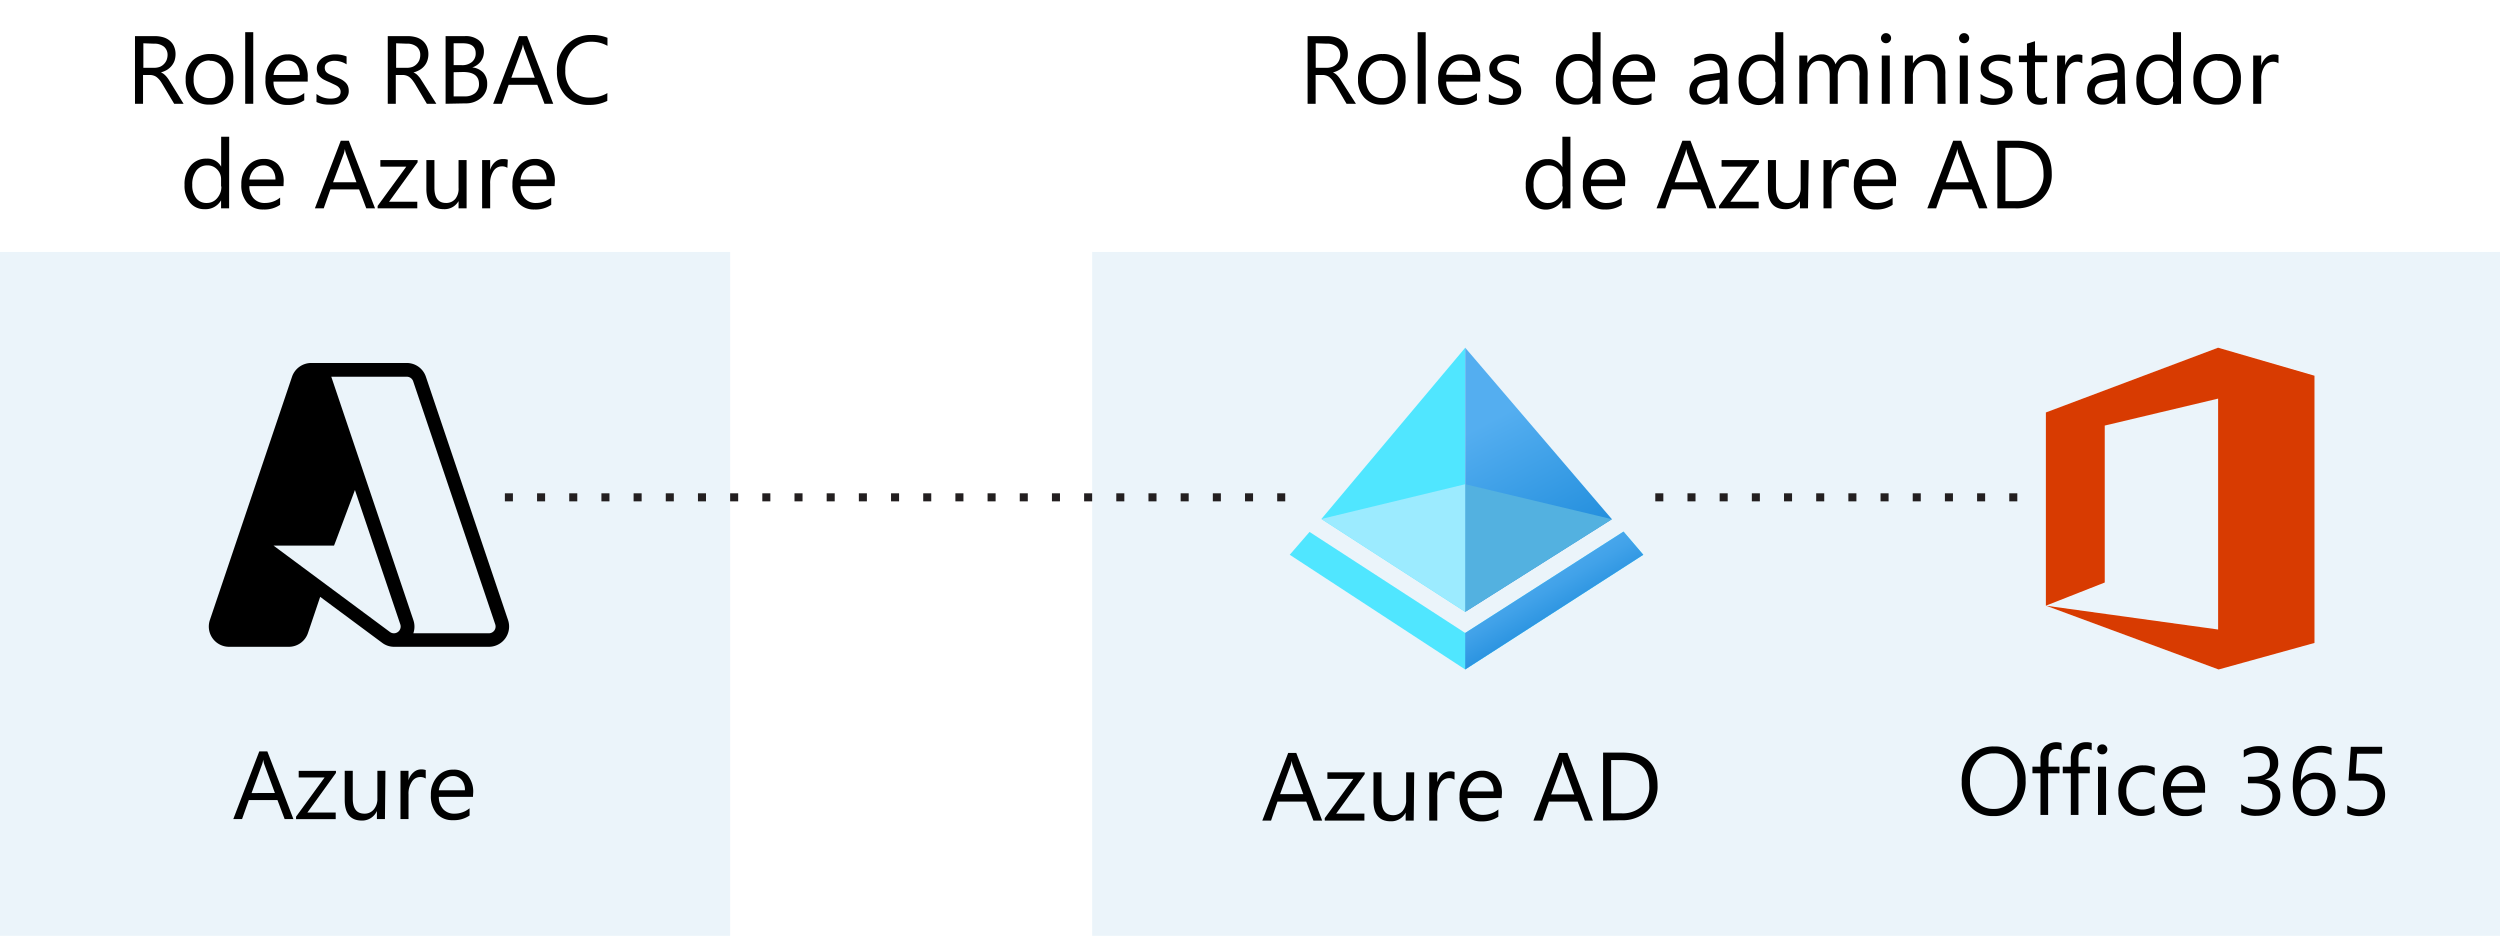 <svg xmlns="http://www.w3.org/2000/svg" xmlns:xlink="http://www.w3.org/1999/xlink" viewBox="0 0 310.76 116.32"><defs><linearGradient id="a" x1="192.69" y1="328.39" x2="181.38" y2="306.98" gradientTransform="translate(0 -255.36)" gradientUnits="userSpaceOnUse"><stop offset="0" stop-color="#1988d9"/><stop offset="0.9" stop-color="#54aef0"/></linearGradient><linearGradient id="b" x1="187.82" y1="322.17" x2="195.63" y2="335.65" gradientTransform="translate(0 -255.36)" gradientUnits="userSpaceOnUse"><stop offset="0.1" stop-color="#54aef0"/><stop offset="0.29" stop-color="#4fabee"/><stop offset="0.51" stop-color="#41a2e9"/><stop offset="0.74" stop-color="#2a93e0"/><stop offset="0.88" stop-color="#1988d9"/></linearGradient></defs><rect x="-0.56" width="311.32" height="116.32" fill="#fff"/><rect y="31.32" width="90.76" height="85" fill="#fff"/><rect y="31.32" width="90.76" height="85" fill="#0072c6" opacity="0.08" style="isolation:isolate"/><rect x="135.76" y="31.32" width="175" height="85" fill="#fff"/><rect x="135.76" y="31.32" width="175" height="85" fill="#0072c6" opacity="0.08" style="isolation:isolate"/><polygon points="254.31 51.27 254.32 75.29 261.62 72.44 261.62 52.89 275.77 49.5 275.77 78.25 254.33 75.29 275.77 83.21 275.77 83.22 287.67 79.92 287.67 79.89 287.68 79.89 287.68 79.89 287.67 79.88 287.67 46.66 275.77 43.22 254.37 51.26 254.31 51.27" fill="#fff"/><polygon points="275.78 83.22 254.32 75.29 275.72 78.25 275.72 49.55 261.63 52.9 261.63 72.41 254.31 75.29 254.31 51.27 275.72 43.22 287.7 46.7 287.7 79.92 275.78 83.22" fill="#d83b01"/><polygon points="201.81 66.08 204.27 68.96 182.13 83.22 160.32 68.96 162.78 66.12 182.13 78.68 201.81 66.08" fill="#50e6ff"/><polygon points="200.37 64.54 182.13 76.06 164.25 64.51 182.13 43.22 200.37 64.54" fill="#fff"/><polygon points="164.25 64.51 182.13 43.22 182.13 76.06 164.25 64.51" fill="#50e6ff"/><polygon points="200.37 64.54 182.13 43.22 182.13 76.06 200.37 64.54" fill="url(#a)"/><polygon points="182.13 76.06 182.13 60.19 200.37 64.54 182.13 76.06" fill="#53b1e0"/><polygon points="182.13 60.19 182.13 76.06 164.25 64.51 182.13 60.19" fill="#9cebff"/><polygon points="201.81 66.08 182.13 78.68 182.13 83.22 204.27 68.96 201.81 66.08" fill="url(#b)"/><path d="M159.76,62.32h-1v-1h1Zm-4,0h-1v-1h1Zm-4,0h-1v-1h1Zm-4,0h-1v-1h1Zm-4,0h-1v-1h1Zm-4,0h-1v-1h1Zm-4,0h-1v-1h1Zm-4,0h-1v-1h1Zm-4,0h-1v-1h1Zm-4,0h-1v-1h1Zm-4,0h-1v-1h1Zm-4,0h-1v-1h1Zm-4,0h-1v-1h1Zm-4,0h-1v-1h1Zm-4,0h-1v-1h1Zm-4,0h-1v-1h1Zm-4,0h-1v-1h1Zm-4,0h-1v-1h1Zm-4,0h-1v-1h1Zm-4,0h-1v-1h1Zm-4,0h-1v-1h1Zm-4,0h-1v-1h1Zm-4,0h-1v-1h1Zm-4,0h-1v-1h1Zm-4,0h-1v-1h1Z" fill="#231f20"/><path d="M250.76,62.32h-1v-1h1Zm-4,0h-1v-1h1Zm-4,0h-1v-1h1Zm-4,0h-1v-1h1Zm-4,0h-1v-1h1Zm-4,0h-1v-1h1Zm-4,0h-1v-1h1Zm-4,0h-1v-1h1Zm-4,0h-1v-1h1Zm-4,0h-1v-1h1Zm-4,0h-1v-1h1Zm-4,0h-1v-1h1Z" fill="#231f20"/><path d="M37.78,101.32H36.69L35.8,99H32.24l-.84,2.36H30.3L33.53,93h1Zm-2.3-3.24L34.16,94.5a3.5,3.5,0,0,1-.13-.56h0a3.53,3.53,0,0,1-.14.56l-1.3,3.58Z" fill="#1e1e1e"/><path d="M43.07,95.59l-3.55,4.91H43v.82H38.11V101l3.55-4.88H38.44V95.3h4.63Z" fill="#1e1e1e"/><path d="M49.17,101.32h-1v-.95h0a2,2,0,0,1-1.85,1.09c-1.43,0-2.14-.85-2.14-2.56V95.32h1v3.43c0,1.27.49,1.9,1.45,1.9a1.47,1.47,0,0,0,1.16-.52,2,2,0,0,0,.46-1.35V95.32h1Z" fill="#1e1e1e"/><path d="M54.23,96.29a1.15,1.15,0,0,0-.72-.19,1.22,1.22,0,0,0-1,.58,2.59,2.59,0,0,0-.41,1.58v3.06h-1v-6h1v1.23h0a2.11,2.11,0,0,1,.63-1,1.41,1.41,0,0,1,.94-.36,1.58,1.58,0,0,1,.57.08Z" fill="#1e1e1e"/><path d="M60.1,98.56H55.86a2.29,2.29,0,0,0,.54,1.55,1.88,1.88,0,0,0,1.42.54,2.87,2.87,0,0,0,1.86-.67v.9a3.37,3.37,0,0,1-2.09.58,2.52,2.52,0,0,1-2-.82,3.35,3.35,0,0,1-.72-2.3,3.28,3.28,0,0,1,.79-2.28,2.54,2.54,0,0,1,2-.88,2.28,2.28,0,0,1,1.83.76,3.26,3.26,0,0,1,.64,2.11Zm-1-.82a2,2,0,0,0-.41-1.29A1.35,1.35,0,0,0,57.62,96a1.57,1.57,0,0,0-1.16.48,2.16,2.16,0,0,0-.58,1.27Z" fill="#1e1e1e"/><path d="M248.5,101.46a3.68,3.68,0,0,1-2.86-1.18,4.4,4.4,0,0,1-1.07-3.06A4.62,4.62,0,0,1,245.66,94a3.85,3.85,0,0,1,3-1.2,3.62,3.62,0,0,1,2.8,1.17,4.35,4.35,0,0,1,1,3,4.59,4.59,0,0,1-1.09,3.25A3.73,3.73,0,0,1,248.5,101.46Zm.07-7.79a2.72,2.72,0,0,0-2.15,1,4.28,4.28,0,0,0,0,5,2.61,2.61,0,0,0,2.1.94,2.77,2.77,0,0,0,2.18-.9,3.65,3.65,0,0,0,.8-2.52,3.92,3.92,0,0,0-.77-2.58A2.67,2.67,0,0,0,248.57,93.67Z" fill="#1e1e1e"/><path d="M257,93.28a1.2,1.2,0,0,0-.64-.16c-.67,0-1,.42-1,1.27v.93h1.41v.82h-1.41v5.18h-1V96.14h-1v-.82h1v-1a2.08,2.08,0,0,1,.54-1.5,2.12,2.12,0,0,1,2.06-.44Z" fill="#1e1e1e"/><path d="M260.76,93.28a1.2,1.2,0,0,0-.64-.16c-.67,0-1,.42-1,1.27v.93h1.41v.82h-1.41v5.18h-1V96.14h-1v-.82h1v-1a2,2,0,0,1,.55-1.5,1.86,1.86,0,0,1,1.36-.54,2.08,2.08,0,0,1,.7.1Z" fill="#1e1e1e"/><path d="M262,93.79a.61.61,0,0,1-.44-.17.63.63,0,0,1-.18-.45.55.55,0,0,1,.18-.44.6.6,0,0,1,.44-.18.63.63,0,0,1,.45.18.55.55,0,0,1,.18.44.59.59,0,0,1-.18.44A.63.63,0,0,1,262,93.79Zm.47,7.53h-1v-6h1Z" fill="#1e1e1e"/><path d="M268.54,101a3,3,0,0,1-1.64.42,2.73,2.73,0,0,1-2.07-.84,3,3,0,0,1-.79-2.16,3.36,3.36,0,0,1,.85-2.38,3,3,0,0,1,2.27-.9,3.23,3.23,0,0,1,1.4.29v1a2.45,2.45,0,0,0-1.43-.47,1.9,1.9,0,0,0-1.51.66,2.48,2.48,0,0,0-.59,1.73,2.39,2.39,0,0,0,.55,1.66,1.91,1.91,0,0,0,1.49.61,2.4,2.4,0,0,0,1.47-.52Z" fill="#1e1e1e"/><path d="M274.82,98.56h-4.24a2.29,2.29,0,0,0,.54,1.55,1.88,1.88,0,0,0,1.42.54,2.87,2.87,0,0,0,1.86-.67v.9a3.37,3.37,0,0,1-2.09.58,2.52,2.52,0,0,1-2-.82,3.35,3.35,0,0,1-.72-2.3,3.28,3.28,0,0,1,.79-2.28,2.54,2.54,0,0,1,2-.88,2.26,2.26,0,0,1,1.82.76,3.19,3.19,0,0,1,.65,2.11Zm-1-.82a1.89,1.89,0,0,0-.4-1.29,1.39,1.39,0,0,0-1.1-.46,1.56,1.56,0,0,0-1.15.48,2.24,2.24,0,0,0-.59,1.27Z" fill="#1e1e1e"/><path d="M284.17,98.94a2.46,2.46,0,0,1-.21,1,2.28,2.28,0,0,1-.61.8,2.73,2.73,0,0,1-.93.51,4.06,4.06,0,0,1-1.2.18,3.53,3.53,0,0,1-1.91-.45v-1a3,3,0,0,0,1.94.66,2.42,2.42,0,0,0,.8-.11,1.79,1.79,0,0,0,.61-.32,1.39,1.39,0,0,0,.39-.51,1.71,1.71,0,0,0,.14-.67c0-1.1-.79-1.65-2.35-1.65h-.69v-.81h.66c1.38,0,2.07-.52,2.07-1.55s-.53-1.43-1.58-1.43a2.73,2.73,0,0,0-1.67.6v-.93a3.65,3.65,0,0,1,1.91-.48,2.81,2.81,0,0,1,.95.14,2.34,2.34,0,0,1,.74.41,1.93,1.93,0,0,1,.47.63,2.11,2.11,0,0,1,.17.82,2,2,0,0,1-1.68,2.13h0a2.7,2.7,0,0,1,.79.2,2.39,2.39,0,0,1,.63.42,2.11,2.11,0,0,1,.41.61A1.84,1.84,0,0,1,284.17,98.94Z" fill="#1e1e1e"/><path d="M291,98.65a2.9,2.9,0,0,1-.2,1.13,2.6,2.6,0,0,1-1.38,1.48,2.6,2.6,0,0,1-1.06.2,2.34,2.34,0,0,1-1.13-.26,2.3,2.3,0,0,1-.85-.76,3.63,3.63,0,0,1-.53-1.21,6.26,6.26,0,0,1-.18-1.61,7.5,7.5,0,0,1,.24-2,4.8,4.8,0,0,1,.69-1.53,3.33,3.33,0,0,1,1.08-1,2.88,2.88,0,0,1,1.41-.34,3.34,3.34,0,0,1,1.4.24v.9a3,3,0,0,0-1.37-.33,2,2,0,0,0-1,.25,2.38,2.38,0,0,0-.77.71,3.48,3.48,0,0,0-.5,1.11,5.87,5.87,0,0,0-.17,1.45h0a2,2,0,0,1,1.91-1,2.65,2.65,0,0,1,1,.19,2.13,2.13,0,0,1,.76.53,2.27,2.27,0,0,1,.48.82A2.79,2.79,0,0,1,291,98.65Zm-1,.13a2.55,2.55,0,0,0,0-.78,1.77,1.77,0,0,0-.32-.59,1.37,1.37,0,0,0-.51-.38,1.68,1.68,0,0,0-.7-.13,1.65,1.65,0,0,0-.66.13,1.64,1.64,0,0,0-.53.37,1.7,1.7,0,0,0-.34.54,1.61,1.61,0,0,0-.13.65,2.79,2.79,0,0,0,.12.81,2.32,2.32,0,0,0,.35.66,1.41,1.41,0,0,0,.53.44,1.34,1.34,0,0,0,.68.16,1.65,1.65,0,0,0,.66-.13,1.39,1.39,0,0,0,.51-.39,1.63,1.63,0,0,0,.33-.59,2.22,2.22,0,0,0,.07-.77Z" fill="#1e1e1e"/><path d="M297.2,98.75a3.09,3.09,0,0,1-.21,1.12,2.53,2.53,0,0,1-.6.85,2.62,2.62,0,0,1-.94.55,3.62,3.62,0,0,1-1.22.19,3.42,3.42,0,0,1-1.75-.35v-1a3.24,3.24,0,0,0,1.76.55,2.27,2.27,0,0,0,.82-.13,1.73,1.73,0,0,0,.62-.38,1.44,1.44,0,0,0,.4-.58,2.11,2.11,0,0,0,.14-.74,1.62,1.62,0,0,0-.55-1.29,2.41,2.41,0,0,0-1.6-.46h-1.43l.29-4.21h3.89v.86h-3.06l-.17,2.47h.78a3.44,3.44,0,0,1,1.19.18,2.38,2.38,0,0,1,.89.5,1.94,1.94,0,0,1,.56.79A2.83,2.83,0,0,1,297.2,98.75Z" fill="#1e1e1e"/><path d="M165,101.32h-1.09L163,99h-3.56l-.84,2.36h-1.1l3.22-8.4h1Zm-2.3-3.24-1.32-3.58a2.68,2.68,0,0,1-.13-.56h0a3.53,3.53,0,0,1-.14.56l-1.31,3.58Z" fill="#1e1e1e"/><path d="M170.27,95.59l-3.55,4.91h3.51v.82h-4.92V101l3.55-4.88h-3.22V95.3h4.63Z" fill="#1e1e1e"/><path d="M176.36,101.32h-1v-.95h0a2,2,0,0,1-1.85,1.09c-1.43,0-2.15-.85-2.15-2.56V95.32h1v3.43c0,1.27.48,1.9,1.45,1.9a1.47,1.47,0,0,0,1.16-.52,2,2,0,0,0,.45-1.35V95.32h1Z" fill="#1e1e1e"/><path d="M181.43,96.29a1.15,1.15,0,0,0-.72-.19,1.2,1.2,0,0,0-1,.58,2.67,2.67,0,0,0-.42,1.58v3.06h-1v-6h1v1.23h0a2,2,0,0,1,.62-1,1.47,1.47,0,0,1,1-.36,1.58,1.58,0,0,1,.57.08Z" fill="#1e1e1e"/><path d="M187.3,98.56h-4.24a2.29,2.29,0,0,0,.54,1.55,1.88,1.88,0,0,0,1.42.54,2.93,2.93,0,0,0,1.86-.67v.9a3.45,3.45,0,0,1-2.09.58,2.52,2.52,0,0,1-2-.82,3.36,3.36,0,0,1-.73-2.3,3.29,3.29,0,0,1,.8-2.28,2.54,2.54,0,0,1,2-.88,2.26,2.26,0,0,1,1.82.76,3.19,3.19,0,0,1,.65,2.11Zm-1-.82a2,2,0,0,0-.4-1.29,1.39,1.39,0,0,0-1.1-.46,1.56,1.56,0,0,0-1.15.48,2.24,2.24,0,0,0-.59,1.27Z" fill="#1e1e1e"/><path d="M198.67,101.32h-1.09L196.69,99h-3.56l-.84,2.36h-1.1l3.23-8.4h1Zm-2.3-3.24-1.32-3.58a3.5,3.5,0,0,1-.13-.56h0a3.53,3.53,0,0,1-.14.56l-1.3,3.58Z" fill="#1e1e1e"/><path d="M199.91,101.32v-8.4h2.32q4.44,0,4.44,4.09a4.13,4.13,0,0,1-1.24,3.13,4.61,4.61,0,0,1-3.3,1.18Zm1-7.51v6.62h1.25a3.55,3.55,0,0,0,2.58-.89,3.31,3.31,0,0,0,.92-2.5c0-2.16-1.15-3.23-3.44-3.23Z" fill="#1e1e1e"/><path d="M22,10.2H20.93L20,7.85H16.48l-.84,2.35h-1.1l3.23-8.4h1ZM19.72,7,18.4,3.38a3.5,3.5,0,0,1-.13-.56h0a3.53,3.53,0,0,1-.14.56L16.81,7Z" fill="#1e1e1e"/><path d="M27.31,4.48l-3.55,4.9h3.52v.82H22.35V9.9L25.9,5H22.68V4.2h4.63Z" fill="#1e1e1e"/><path d="M33.4,10.2h-1V9.25h0a2,2,0,0,1-1.85,1.09c-1.43,0-2.15-.85-2.15-2.55V4.2h1V7.63c0,1.27.48,1.9,1.45,1.9A1.46,1.46,0,0,0,32,9a2,2,0,0,0,.45-1.35V4.2h1Z" fill="#1e1e1e"/><path d="M38.47,5.17A1.14,1.14,0,0,0,37.75,5a1.2,1.2,0,0,0-1,.58,2.66,2.66,0,0,0-.41,1.58v3h-1v-6h1V5.44h0a2.11,2.11,0,0,1,.63-1,1.4,1.4,0,0,1,.94-.35,1.58,1.58,0,0,1,.57.08Z" fill="#1e1e1e"/><path d="M44.34,7.44H40.1A2.27,2.27,0,0,0,40.64,9a1.88,1.88,0,0,0,1.42.54,3,3,0,0,0,1.86-.66v.9a3.45,3.45,0,0,1-2.09.57,2.52,2.52,0,0,1-2-.82,3.35,3.35,0,0,1-.72-2.3A3.28,3.28,0,0,1,39.9,5a2.54,2.54,0,0,1,2-.88,2.26,2.26,0,0,1,1.82.76A3.24,3.24,0,0,1,44.37,7Zm-1-.81a1.9,1.9,0,0,0-.4-1.3,1.39,1.39,0,0,0-1.1-.46,1.52,1.52,0,0,0-1.15.49,2.18,2.18,0,0,0-.59,1.27Z" fill="#1e1e1e"/><path d="M55.23,10.2H54.06L52.65,7.85a4.92,4.92,0,0,0-.37-.56,2.22,2.22,0,0,0-.37-.38,1.47,1.47,0,0,0-.41-.22,2.07,2.07,0,0,0-.5-.06h-.81V10.2h-1V1.8H51.7a3.06,3.06,0,0,1,1,.14,2.24,2.24,0,0,1,.81.42,1.94,1.94,0,0,1,.54.7,2.29,2.29,0,0,1,.19,1,2.44,2.44,0,0,1-.13.8,1.9,1.9,0,0,1-.38.66,2.48,2.48,0,0,1-.58.49,3.45,3.45,0,0,1-.77.31h0a2,2,0,0,1,.66.5c.1.12.19.24.28.37s.19.3.3.49Zm-5-7.51V5.74h1.34a2.25,2.25,0,0,0,.68-.11,1.64,1.64,0,0,0,.54-.32,1.53,1.53,0,0,0,.36-.51,1.79,1.79,0,0,0,.13-.68,1.32,1.32,0,0,0-.44-1.05,1.9,1.9,0,0,0-1.26-.38Z" fill="#1e1e1e"/><path d="M56.39,10.2V1.8h2.39a2.65,2.65,0,0,1,1.72.53,1.71,1.71,0,0,1,.64,1.39A2.08,2.08,0,0,1,60.76,5a2.08,2.08,0,0,1-1.07.75h0a2.12,2.12,0,0,1,1.36.64,2,2,0,0,1,.51,1.41,2.18,2.18,0,0,1-.77,1.74,2.86,2.86,0,0,1-2,.67Zm1-7.51V5.4h1A1.92,1.92,0,0,0,59.65,5a1.32,1.32,0,0,0,.46-1.1c0-.81-.54-1.22-1.61-1.22Zm0,3.6v3h1.34a2,2,0,0,0,1.34-.41,1.4,1.4,0,0,0,.48-1.12c0-1-.68-1.49-2-1.49Z" fill="#1e1e1e"/><path d="M69.77,10.2H68.68l-.89-2.35H64.23l-.84,2.35h-1.1l3.22-8.4h1ZM67.47,7,66.15,3.38A2.73,2.73,0,0,1,66,2.82h0a2.68,2.68,0,0,1-.13.56L64.55,7Z" fill="#1e1e1e"/><path d="M76.49,9.85a4.9,4.9,0,0,1-2.32.49A3.73,3.73,0,0,1,71.3,9.19a4.29,4.29,0,0,1-1.08-3A4.44,4.44,0,0,1,71.43,2.9a4.09,4.09,0,0,1,3.08-1.24,4.9,4.9,0,0,1,2,.34V3a4,4,0,0,0-2-.5,3,3,0,0,0-2.35,1,3.6,3.6,0,0,0-.9,2.58,3.54,3.54,0,0,0,.84,2.45,2.89,2.89,0,0,0,2.21.91,4.1,4.1,0,0,0,2.19-.57Z" fill="#1e1e1e"/><path d="M37.12,18.37a1.25,1.25,0,0,0-.73-.19,1.22,1.22,0,0,0-1,.58A2.74,2.74,0,0,0,35,20.34V23.4H34v-6h1v1.24h0a2.1,2.1,0,0,1,.62-1,1.43,1.43,0,0,1,1-.35,1.58,1.58,0,0,1,.57.08Z" fill="#1e1e1e"/><path d="M40.67,23.54a2.77,2.77,0,0,1-2.12-.84,3.1,3.1,0,0,1-.8-2.23,3.24,3.24,0,0,1,.83-2.36,3,3,0,0,1,2.23-.85,2.72,2.72,0,0,1,2.1.83,3.29,3.29,0,0,1,.75,2.29,3.24,3.24,0,0,1-.81,2.3A2.86,2.86,0,0,1,40.67,23.54Zm.07-5.47a1.8,1.8,0,0,0-1.46.63,2.6,2.6,0,0,0-.54,1.74,2.48,2.48,0,0,0,.54,1.68,1.88,1.88,0,0,0,1.46.61,1.78,1.78,0,0,0,1.43-.6,2.6,2.6,0,0,0,.5-1.72,2.61,2.61,0,0,0-.5-1.73A1.73,1.73,0,0,0,40.74,18.07Z" fill="#1e1e1e"/><path d="M46.15,23.4h-1V14.52h1Z" fill="#1e1e1e"/><path d="M52.92,20.64H48.69a2.2,2.2,0,0,0,.54,1.55,1.84,1.84,0,0,0,1.41.54,3,3,0,0,0,1.87-.66V23a3.48,3.48,0,0,1-2.1.57,2.52,2.52,0,0,1-2-.82,3.36,3.36,0,0,1-.73-2.3,3.28,3.28,0,0,1,.79-2.28,2.56,2.56,0,0,1,2-.88,2.26,2.26,0,0,1,1.82.76,3.17,3.17,0,0,1,.64,2.12Zm-1-.81a2,2,0,0,0-.4-1.3,1.39,1.39,0,0,0-1.1-.46,1.54,1.54,0,0,0-1.16.49,2.16,2.16,0,0,0-.58,1.27Z" fill="#1e1e1e"/><path d="M54,23.18v-1a2.86,2.86,0,0,0,1.73.58c.84,0,1.27-.28,1.27-.84a.84.84,0,0,0-.11-.41,1,1,0,0,0-.29-.29,1.85,1.85,0,0,0-.44-.23l-.53-.22a6.29,6.29,0,0,1-.7-.32,2.34,2.34,0,0,1-.51-.36,1.41,1.41,0,0,1-.3-.46A1.68,1.68,0,0,1,54,19a1.34,1.34,0,0,1,.2-.75,1.78,1.78,0,0,1,.51-.55,2.58,2.58,0,0,1,.74-.33,3.48,3.48,0,0,1,.85-.11,3.36,3.36,0,0,1,1.4.27v1a2.77,2.77,0,0,0-1.53-.43,2,2,0,0,0-.48.06,1.43,1.43,0,0,0-.38.17.88.88,0,0,0-.24.27.81.81,0,0,0-.08.34,1.1,1.1,0,0,0,.08.4,1.12,1.12,0,0,0,.25.28,1.94,1.94,0,0,0,.4.22l.53.22a5.78,5.78,0,0,1,.72.31,3.17,3.17,0,0,1,.54.36,1.45,1.45,0,0,1,.34.47,1.36,1.36,0,0,1,.12.63,1.39,1.39,0,0,1-.2.77,1.68,1.68,0,0,1-.52.54,2.15,2.15,0,0,1-.76.33,3.8,3.8,0,0,1-.89.1A3.41,3.41,0,0,1,54,23.18Z" fill="#1e1e1e"/><path d="M205.94,10.2h-1.09L204,7.85h-3.6l-.84,2.35h-1.1l3.23-8.4h1ZM203.64,7l-1.32-3.58a3.5,3.5,0,0,1-.13-.56h0a3.53,3.53,0,0,1-.14.56L200.72,7Z" fill="#1e1e1e"/><path d="M211.23,4.48l-3.55,4.9h3.51v.82h-4.92V9.9L209.82,5H206.6V4.2h4.63Z" fill="#1e1e1e"/><path d="M217.32,10.2h-1V9.25h0a2,2,0,0,1-1.85,1.09c-1.43,0-2.15-.85-2.15-2.55V4.2h1V7.63c0,1.27.48,1.9,1.45,1.9A1.47,1.47,0,0,0,215.91,9a2,2,0,0,0,.45-1.35V4.2h1Z" fill="#1e1e1e"/><path d="M222.39,5.17a1.15,1.15,0,0,0-.72-.19,1.2,1.2,0,0,0-1,.58,2.67,2.67,0,0,0-.42,1.58V10.2h-1v-6h1V5.44h0a2.1,2.1,0,0,1,.62-1,1.63,1.63,0,0,1,1.52-.27Z" fill="#1e1e1e"/><path d="M228.26,7.44H224A2.24,2.24,0,0,0,224.56,9a1.88,1.88,0,0,0,1.42.54,3,3,0,0,0,1.86-.66v.9a3.45,3.45,0,0,1-2.09.57,2.52,2.52,0,0,1-2-.82,3.35,3.35,0,0,1-.72-2.3A3.28,3.28,0,0,1,223.82,5a2.54,2.54,0,0,1,2-.88,2.26,2.26,0,0,1,1.82.76A3.24,3.24,0,0,1,228.29,7Zm-1-.81a1.9,1.9,0,0,0-.4-1.3,1.39,1.39,0,0,0-1.1-.46,1.52,1.52,0,0,0-1.15.49A2.17,2.17,0,0,0,224,6.63Z" fill="#1e1e1e"/><path d="M239.63,10.2h-1.09l-.89-2.35h-3.56l-.84,2.35h-1.1l3.23-8.4h1ZM237.33,7,236,3.38a3.5,3.5,0,0,1-.13-.56h0a3.53,3.53,0,0,1-.14.56L234.42,7Z" fill="#1e1e1e"/><path d="M240.87,10.2V1.8h2.32q4.44,0,4.44,4.09A4.13,4.13,0,0,1,246.4,9a4.57,4.57,0,0,1-3.31,1.18Zm1-7.51V9.31h1.26a3.56,3.56,0,0,0,2.57-.88,3.33,3.33,0,0,0,.92-2.51c0-2.15-1.15-3.22-3.44-3.23Z" fill="#1e1e1e"/><path d="M178.73,23.4h-1v-.94h0a2.19,2.19,0,0,1-3,.77l-.24-.16a1.67,1.67,0,0,1-.51-1.26c0-1.12.66-1.78,2-2l1.8-.25q0-1.53-1.23-1.53a3,3,0,0,0-2,.74v-1a3.8,3.8,0,0,1,2-.56c1.41,0,2.11.75,2.11,2.24Zm-1-3-1.44.2a2.24,2.24,0,0,0-1,.33,1.1,1.1,0,0,0,0,1.56h0a1.23,1.23,0,0,0,.84.27,1.54,1.54,0,0,0,1.18-.5,1.75,1.75,0,0,0,.46-1.27Z" fill="#1e1e1e"/><path d="M185.67,23.4h-1v-1h0a2.2,2.2,0,0,1-2.06,1.16,2.26,2.26,0,0,1-1.81-.8,3.35,3.35,0,0,1-.68-2.2,3.58,3.58,0,0,1,.75-2.38,2.48,2.48,0,0,1,2-.9,1.9,1.9,0,0,1,1.8,1h0V14.52h1Zm-1-2.71V19.8a1.7,1.7,0,0,0-.48-1.23,1.61,1.61,0,0,0-1.21-.5,1.66,1.66,0,0,0-1.39.64,2.85,2.85,0,0,0-.5,1.79,2.57,2.57,0,0,0,.48,1.63,1.6,1.6,0,0,0,1.3.6,1.62,1.62,0,0,0,1.3-.58,2.06,2.06,0,0,0,.53-1.46Z" fill="#1e1e1e"/><path d="M196.13,23.4h-1V20a2.61,2.61,0,0,0-.31-1.45,1.17,1.17,0,0,0-1-.44,1.3,1.3,0,0,0-1,.56,2.18,2.18,0,0,0-.43,1.35V23.4h-1V19.84c0-1.18-.45-1.77-1.36-1.77a1.27,1.27,0,0,0-1,.53,2.2,2.2,0,0,0-.41,1.38V23.4h-1v-6h1v1h0a2,2,0,0,1,1.86-1.09,1.73,1.73,0,0,1,1.07.34,1.75,1.75,0,0,1,.63.9,2.12,2.12,0,0,1,2-1.24c1.32,0,2,.82,2,2.44Z" fill="#1e1e1e"/><path d="M198.44,15.88a.6.6,0,0,1-.44-.18.59.59,0,0,1-.18-.44.63.63,0,0,1,.18-.45.6.6,0,0,1,.44-.18.62.62,0,0,1,.63.63.6.6,0,0,1-.18.44A.63.63,0,0,1,198.44,15.88Zm.47,7.52h-1v-6h1Z" fill="#1e1e1e"/><path d="M205.83,23.4h-1V20c0-1.27-.46-1.91-1.39-1.91a1.5,1.5,0,0,0-1.19.54,2,2,0,0,0-.48,1.37v3.4h-1v-6h1v1h0a2.16,2.16,0,0,1,2-1.14,1.8,1.8,0,0,1,1.5.64,2.79,2.79,0,0,1,.52,1.83Z" fill="#1e1e1e"/><path d="M208.14,15.88a.61.61,0,0,1-.62-.6v0a.63.63,0,0,1,.18-.45.59.59,0,0,1,.44-.18.6.6,0,0,1,.44.18.55.55,0,0,1,.19.45.6.6,0,0,1-.19.44A.6.6,0,0,1,208.14,15.88Zm.47,7.52h-1v-6h1Z" fill="#1e1e1e"/><path d="M210.19,23.18v-1a2.84,2.84,0,0,0,1.73.58q1.26,0,1.26-.84a.67.67,0,0,0-.11-.41,1,1,0,0,0-.29-.29,1.78,1.78,0,0,0-.43-.23l-.54-.22a6.29,6.29,0,0,1-.7-.32,2.54,2.54,0,0,1-.5-.36,1.44,1.44,0,0,1-.31-.46,1.55,1.55,0,0,1-.1-.6,1.42,1.42,0,0,1,.19-.75,1.71,1.71,0,0,1,.52-.55,2.53,2.53,0,0,1,.73-.33,3.56,3.56,0,0,1,.86-.11,3.32,3.32,0,0,1,1.39.27v1a2.71,2.71,0,0,0-1.52-.43,2,2,0,0,0-.49.06,1.24,1.24,0,0,0-.37.17.78.78,0,0,0-.24.27.67.67,0,0,0-.09.34.9.9,0,0,0,.09.4,1,1,0,0,0,.25.28,1.94,1.94,0,0,0,.4.22l.53.22a6.36,6.36,0,0,1,.71.31,3.17,3.17,0,0,1,.54.36,1.35,1.35,0,0,1,.35.47,1.36,1.36,0,0,1,.12.63,1.58,1.58,0,0,1-.2.77,1.61,1.61,0,0,1-.53.54,2.1,2.1,0,0,1-.75.33,3.88,3.88,0,0,1-.9.1A3.32,3.32,0,0,1,210.19,23.18Z" fill="#1e1e1e"/><path d="M218.43,23.34a1.87,1.87,0,0,1-.9.19c-1.05,0-1.58-.59-1.58-1.76V18.22h-1V17.4h1V15.94l1-.31V17.4h1.52v.82H217V21.6a1.38,1.38,0,0,0,.21.86.79.79,0,0,0,.68.26,1,1,0,0,0,.63-.2Z" fill="#1e1e1e"/><path d="M222.84,18.37a1.25,1.25,0,0,0-.73-.19,1.22,1.22,0,0,0-1,.58,2.66,2.66,0,0,0-.41,1.58V23.4h-1v-6h1v1.24h0a2.11,2.11,0,0,1,.63-1,1.4,1.4,0,0,1,.94-.35,1.63,1.63,0,0,1,.58.08Z" fill="#1e1e1e"/><path d="M228.18,23.4h-1v-.94h0a2.19,2.19,0,0,1-3,.77l-.24-.16a1.66,1.66,0,0,1-.5-1.26c0-1.12.66-1.78,2-2l1.79-.25Q227.22,18,226,18a3,3,0,0,0-2,.74v-1a3.8,3.8,0,0,1,2-.56c1.41,0,2.12.75,2.12,2.24Zm-1-3-1.44.2a2.24,2.24,0,0,0-1,.33,1.1,1.1,0,0,0,0,1.56h0a1.23,1.23,0,0,0,.84.27,1.54,1.54,0,0,0,1.18-.5,1.75,1.75,0,0,0,.46-1.27Z" fill="#1e1e1e"/><path d="M232.77,23.34a1.87,1.87,0,0,1-.9.19c-1.05,0-1.57-.59-1.57-1.76V18.22h-1V17.4h1V15.94l1-.31V17.4h1.51v.82H231.3V21.6a1.52,1.52,0,0,0,.2.86.79.79,0,0,0,.68.26,1,1,0,0,0,.63-.2Z" fill="#1e1e1e"/><path d="M236.56,23.54a2.77,2.77,0,0,1-2.12-.84,3.1,3.1,0,0,1-.8-2.23,3.24,3.24,0,0,1,.83-2.36,3,3,0,0,1,2.23-.85,2.72,2.72,0,0,1,2.1.83,3.29,3.29,0,0,1,.75,2.29,3.24,3.24,0,0,1-.81,2.3A2.86,2.86,0,0,1,236.56,23.54Zm.07-5.47a1.8,1.8,0,0,0-1.46.63,2.6,2.6,0,0,0-.54,1.74,2.48,2.48,0,0,0,.54,1.68,1.84,1.84,0,0,0,1.46.61,1.78,1.78,0,0,0,1.43-.6,2.6,2.6,0,0,0,.5-1.72,2.61,2.61,0,0,0-.5-1.73A1.73,1.73,0,0,0,236.63,18.07Z" fill="#1e1e1e"/><path d="M244.21,18.37a1.22,1.22,0,0,0-.72-.19,1.2,1.2,0,0,0-1,.58,2.67,2.67,0,0,0-.42,1.58V23.4h-1v-6h1v1.24h0a2.1,2.1,0,0,1,.62-1,1.63,1.63,0,0,1,1.52-.27Z" fill="#1e1e1e"/><path d="M251.67,18.37a1.25,1.25,0,0,0-.73-.19,1.2,1.2,0,0,0-1,.58,2.67,2.67,0,0,0-.42,1.58V23.4h-1v-6h1v1.24h0a2.1,2.1,0,0,1,.62-1,1.63,1.63,0,0,1,1.52-.27Z" fill="#1e1e1e"/><path d="M255.22,23.54a2.8,2.8,0,0,1-2.12-.84,3.1,3.1,0,0,1-.8-2.23,3.24,3.24,0,0,1,.83-2.36,3,3,0,0,1,2.23-.85,2.72,2.72,0,0,1,2.1.83,3.29,3.29,0,0,1,.75,2.29,3.24,3.24,0,0,1-.81,2.3A2.86,2.86,0,0,1,255.22,23.54Zm.07-5.47a1.85,1.85,0,0,0-1.46.63,2.6,2.6,0,0,0-.54,1.74,2.48,2.48,0,0,0,.54,1.68,1.88,1.88,0,0,0,1.46.61,1.78,1.78,0,0,0,1.44-.6,2.66,2.66,0,0,0,.5-1.72,2.67,2.67,0,0,0-.5-1.73,1.76,1.76,0,0,0-1.44-.61Z" fill="#1e1e1e"/><path d="M260.71,23.4h-1V14.52h1Z" fill="#1e1e1e"/><path d="M267.47,20.64h-4.23a2.2,2.2,0,0,0,.54,1.55,1.84,1.84,0,0,0,1.41.54,3,3,0,0,0,1.87-.66V23a3.59,3.59,0,0,1-2.09.57,2.52,2.52,0,0,1-2-.82,3.36,3.36,0,0,1-.73-2.3,3.29,3.29,0,0,1,.8-2.28,2.54,2.54,0,0,1,2-.88,2.26,2.26,0,0,1,1.82.76,3.17,3.17,0,0,1,.64,2.12Zm-1-.81a2,2,0,0,0-.4-1.3,1.39,1.39,0,0,0-1.1-.46,1.52,1.52,0,0,0-1.15.49,2.15,2.15,0,0,0-.59,1.27Z" fill="#1e1e1e"/><path d="M268.56,23.18v-1a2.86,2.86,0,0,0,1.73.58c.85,0,1.27-.28,1.27-.84a.84.84,0,0,0-.11-.41,1,1,0,0,0-.29-.29,1.85,1.85,0,0,0-.44-.23l-.53-.22a6.29,6.29,0,0,1-.7-.32,2.61,2.61,0,0,1-.51-.36,1.41,1.41,0,0,1-.3-.46,1.55,1.55,0,0,1-.1-.6,1.42,1.42,0,0,1,.19-.75,1.78,1.78,0,0,1,.51-.55,2.58,2.58,0,0,1,.74-.33,3.61,3.61,0,0,1,2.25.16v1a2.77,2.77,0,0,0-1.53-.43,2,2,0,0,0-.48.06,1,1,0,0,0-.37.17.78.78,0,0,0-.24.27.67.67,0,0,0-.09.34.9.9,0,0,0,.09.4.92.92,0,0,0,.24.28,2.24,2.24,0,0,0,.4.22l.54.22a6.36,6.36,0,0,1,.71.31,3.17,3.17,0,0,1,.54.36,1.45,1.45,0,0,1,.34.47,1.36,1.36,0,0,1,.12.63,1.47,1.47,0,0,1-.19.77,1.61,1.61,0,0,1-.53.54,2.29,2.29,0,0,1-.75.33,3.94,3.94,0,0,1-.9.1A3.36,3.36,0,0,1,268.56,23.18Z" fill="#1e1e1e"/><path d="M38.74,45.12H50.56a2.51,2.51,0,0,1,2.38,1.71L63.15,77.07a2.52,2.52,0,0,1-2.39,3.33H49a2.46,2.46,0,0,1-1.5-.5l-7.7-5.71-1.52,4.5a2.51,2.51,0,0,1-2.38,1.71H28.48a2.52,2.52,0,0,1-2.39-3.33L36.3,46.83a2.53,2.53,0,0,1,2.39-1.71ZM34.24,68,48.46,78.55a.82.82,0,0,0,.5.17h0a.84.84,0,0,0,.8-1.11l-5.64-16.7-2.39,6.37-.21.54H34ZM60.76,78.72H51.38a2.52,2.52,0,0,0,0-1.65L41.18,46.83v0h9.39a.83.83,0,0,1,.79.57L61.56,77.61A.84.84,0,0,1,60.76,78.72Z" fill-rule="evenodd"/><rect x="-0.56" width="311.32" height="116.32" fill="#fff"/><rect y="31.32" width="90.76" height="85" fill="#fff"/><rect y="31.32" width="90.76" height="85" fill="#0072c6" opacity="0.08" style="isolation:isolate"/><rect x="135.76" y="31.32" width="175" height="85" fill="#fff"/><rect x="135.76" y="31.32" width="175" height="85" fill="#0072c6" opacity="0.08" style="isolation:isolate"/><polygon points="254.31 51.27 254.32 75.29 261.62 72.44 261.62 52.89 275.77 49.5 275.77 78.25 254.33 75.29 275.77 83.21 275.77 83.22 287.67 79.92 287.67 79.89 287.68 79.89 287.68 79.89 287.67 79.88 287.67 46.66 275.77 43.22 254.37 51.26 254.31 51.27" fill="#fff"/><polygon points="275.78 83.22 254.32 75.29 275.72 78.25 275.72 49.55 261.63 52.9 261.63 72.41 254.31 75.29 254.31 51.27 275.72 43.22 287.7 46.7 287.7 79.92 275.78 83.22" fill="#d83b01"/><polygon points="201.81 66.08 204.27 68.96 182.13 83.22 160.32 68.96 162.78 66.12 182.13 78.68 201.81 66.08" fill="#50e6ff"/><polygon points="200.37 64.54 182.13 76.06 164.25 64.51 182.13 43.22 200.37 64.54" fill="#fff"/><polygon points="164.25 64.51 182.13 43.22 182.13 76.06 164.25 64.51" fill="#50e6ff"/><polygon points="200.37 64.54 182.13 43.22 182.13 76.06 200.37 64.54" fill="url(#a)"/><polygon points="182.13 76.06 182.13 60.19 200.37 64.54 182.13 76.06" fill="#53b1e0"/><polygon points="182.13 60.19 182.13 76.06 164.25 64.51 182.13 60.19" fill="#9cebff"/><polygon points="201.81 66.08 182.13 78.68 182.13 83.22 204.27 68.96 201.81 66.08" fill="url(#b)"/><path d="M159.76,62.32h-1v-1h1Zm-4,0h-1v-1h1Zm-4,0h-1v-1h1Zm-4,0h-1v-1h1Zm-4,0h-1v-1h1Zm-4,0h-1v-1h1Zm-4,0h-1v-1h1Zm-4,0h-1v-1h1Zm-4,0h-1v-1h1Zm-4,0h-1v-1h1Zm-4,0h-1v-1h1Zm-4,0h-1v-1h1Zm-4,0h-1v-1h1Zm-4,0h-1v-1h1Zm-4,0h-1v-1h1Zm-4,0h-1v-1h1Zm-4,0h-1v-1h1Zm-4,0h-1v-1h1Zm-4,0h-1v-1h1Zm-4,0h-1v-1h1Zm-4,0h-1v-1h1Zm-4,0h-1v-1h1Zm-4,0h-1v-1h1Zm-4,0h-1v-1h1Zm-4,0h-1v-1h1Z" fill="#231f20"/><path d="M250.76,62.32h-1v-1h1Zm-4,0h-1v-1h1Zm-4,0h-1v-1h1Zm-4,0h-1v-1h1Zm-4,0h-1v-1h1Zm-4,0h-1v-1h1Zm-4,0h-1v-1h1Zm-4,0h-1v-1h1Zm-4,0h-1v-1h1Zm-4,0h-1v-1h1Zm-4,0h-1v-1h1Zm-4,0h-1v-1h1Z" fill="#231f20"/><path d="M38.74,45.12H50.56a2.51,2.51,0,0,1,2.38,1.71L63.15,77.07a2.52,2.52,0,0,1-2.39,3.33H49a2.46,2.46,0,0,1-1.5-.5l-7.7-5.71-1.52,4.5a2.51,2.51,0,0,1-2.38,1.71H28.48a2.52,2.52,0,0,1-2.39-3.33L36.3,46.83a2.53,2.53,0,0,1,2.39-1.71ZM34.24,68,48.46,78.55a.82.82,0,0,0,.5.17h0a.84.84,0,0,0,.8-1.11l-5.64-16.7-2.39,6.37-.21.54H34ZM60.76,78.72H51.38a2.52,2.52,0,0,0,0-1.65L41.18,46.83v0h9.39a.83.83,0,0,1,.79.57L61.56,77.61A.84.84,0,0,1,60.76,78.72Z" fill-rule="evenodd"/><path d="M36.47,101.81H35.38l-.89-2.36H30.93l-.84,2.36H29l3.23-8.41h1Zm-2.3-3.24L32.85,95a3.55,3.55,0,0,1-.13-.57h0a3.38,3.38,0,0,1-.14.57l-1.31,3.58Z"/><path d="M41.76,96.08,38.21,101h3.52v.82H36.8v-.3l3.55-4.88H37.13v-.82h4.63Z"/><path d="M47.85,101.81h-1v-1h0A2,2,0,0,1,45,102c-1.43,0-2.15-.85-2.15-2.56V95.81h1v3.43c0,1.27.48,1.9,1.45,1.9a1.46,1.46,0,0,0,1.16-.52,2,2,0,0,0,.45-1.36V95.81h1Z"/><path d="M52.92,96.78a1.16,1.16,0,0,0-.72-.19,1.21,1.21,0,0,0-1,.58,2.62,2.62,0,0,0-.42,1.58v3.06h-1v-6h1V97h0a2,2,0,0,1,.63-1,1.4,1.4,0,0,1,.94-.36,1.65,1.65,0,0,1,.57.08Z"/><path d="M58.79,99.05H54.55a2.27,2.27,0,0,0,.54,1.54,1.84,1.84,0,0,0,1.42.55,2.91,2.91,0,0,0,1.86-.67v.9a3.43,3.43,0,0,1-2.09.58,2.56,2.56,0,0,1-2-.82,3.37,3.37,0,0,1-.72-2.3,3.28,3.28,0,0,1,.79-2.28,2.54,2.54,0,0,1,2-.88,2.24,2.24,0,0,1,1.82.76,3.17,3.17,0,0,1,.65,2.11Zm-1-.82a1.9,1.9,0,0,0-.4-1.29,1.36,1.36,0,0,0-1.1-.47,1.57,1.57,0,0,0-1.15.49,2.25,2.25,0,0,0-.59,1.27Z"/><path d="M164.35,102h-1.09l-.89-2.36H158.8L158,102h-1.09l3.22-8.41h1ZM162,98.71l-1.32-3.58a3.36,3.36,0,0,1-.12-.56h0a3.13,3.13,0,0,1-.13.56l-1.31,3.58Z"/><path d="M169.64,96.23l-3.55,4.9h3.51V102h-4.93v-.3l3.55-4.88H165V96h4.63Z"/><path d="M175.73,102h-1V101h0a2,2,0,0,1-1.86,1.09c-1.43,0-2.14-.86-2.14-2.56V96h1v3.43c0,1.26.48,1.9,1.45,1.9a1.5,1.5,0,0,0,1.16-.52,2,2,0,0,0,.45-1.36V96h1Z"/><path d="M180.8,96.93a1.18,1.18,0,0,0-.73-.2,1.25,1.25,0,0,0-1,.58,2.75,2.75,0,0,0-.41,1.59V102h-1V96h1v1.23h0a2.17,2.17,0,0,1,.63-1,1.46,1.46,0,0,1,.94-.35,1.71,1.71,0,0,1,.58.08Z"/><path d="M186.66,99.2h-4.23a2.18,2.18,0,0,0,.54,1.54,1.82,1.82,0,0,0,1.41.55,3,3,0,0,0,1.87-.67v.9a3.52,3.52,0,0,1-2.09.58,2.55,2.55,0,0,1-2-.82,3.33,3.33,0,0,1-.73-2.3,3.25,3.25,0,0,1,.8-2.28,2.52,2.52,0,0,1,2-.89,2.26,2.26,0,0,1,1.82.77,3.15,3.15,0,0,1,.64,2.11Zm-1-.82a1.93,1.93,0,0,0-.4-1.29,1.38,1.38,0,0,0-1.1-.47,1.56,1.56,0,0,0-1.15.49,2.16,2.16,0,0,0-.59,1.27Z"/><path d="M198,102H197l-.89-2.36h-3.57l-.83,2.36h-1.1l3.22-8.41h1Zm-2.31-3.25-1.31-3.58a2.44,2.44,0,0,1-.13-.56h0a3.13,3.13,0,0,1-.13.56l-1.31,3.58Z"/><path d="M199.27,102V93.55h2.32c3,0,4.45,1.37,4.45,4.1a4.11,4.11,0,0,1-1.24,3.12,4.56,4.56,0,0,1-3.3,1.19Zm1-7.52v6.62h1.25a3.55,3.55,0,0,0,2.57-.88,3.3,3.3,0,0,0,.92-2.51q0-3.23-3.43-3.23Z"/><path d="M247.79,101.44a3.68,3.68,0,0,1-2.87-1.18,4.39,4.39,0,0,1-1.07-3.06A4.64,4.64,0,0,1,244.94,94a3.86,3.86,0,0,1,3-1.21,3.61,3.61,0,0,1,2.8,1.18A4.37,4.37,0,0,1,251.79,97a4.61,4.61,0,0,1-1.09,3.25A3.73,3.73,0,0,1,247.79,101.44Zm.07-7.79a2.68,2.68,0,0,0-2.15.95,3.66,3.66,0,0,0-.83,2.51,3.77,3.77,0,0,0,.8,2.5,2.64,2.64,0,0,0,2.11.94,2.74,2.74,0,0,0,2.17-.9,3.63,3.63,0,0,0,.8-2.52,3.91,3.91,0,0,0-.77-2.58A2.67,2.67,0,0,0,247.86,93.65Z"/><path d="M256.28,93.26a1.24,1.24,0,0,0-.64-.16c-.67,0-1,.42-1,1.27v.93H256v.82h-1.41v5.18h-.95V96.12h-1V95.3h1v-1a2.06,2.06,0,0,1,.54-1.5,2.12,2.12,0,0,1,2.06-.44Z"/><path d="M260,93.26a1.24,1.24,0,0,0-.64-.16c-.67,0-1,.42-1,1.27v.93h1.41v.82h-1.41v5.18h-.95V96.12h-1V95.3h1v-1a2.06,2.06,0,0,1,.54-1.5,1.85,1.85,0,0,1,1.36-.54,1.92,1.92,0,0,1,.7.1Z"/><path d="M261.32,93.77a.6.6,0,0,1-.44-.17.61.61,0,0,1-.18-.45.57.57,0,0,1,.18-.44.6.6,0,0,1,.44-.18.61.61,0,0,1,.45.18.57.57,0,0,1,.18.44.59.59,0,0,1-.18.44A.61.61,0,0,1,261.32,93.77Zm.47,7.53h-1v-6h1Z"/><path d="M267.82,101a3.08,3.08,0,0,1-1.64.42,2.72,2.72,0,0,1-2.07-.84,3,3,0,0,1-.79-2.16,3.35,3.35,0,0,1,.85-2.38,3,3,0,0,1,2.27-.9,3.13,3.13,0,0,1,1.4.29v1a2.48,2.48,0,0,0-1.43-.46,1.92,1.92,0,0,0-1.51.66,2.44,2.44,0,0,0-.59,1.73,2.38,2.38,0,0,0,.55,1.66,1.91,1.91,0,0,0,1.49.61,2.38,2.38,0,0,0,1.47-.52Z"/><path d="M274.1,98.54h-4.24a2.26,2.26,0,0,0,.54,1.54,1.85,1.85,0,0,0,1.42.55,2.89,2.89,0,0,0,1.86-.67v.9a3.41,3.41,0,0,1-2.09.58,2.53,2.53,0,0,1-2-.82,3.35,3.35,0,0,1-.72-2.3,3.28,3.28,0,0,1,.79-2.28,2.54,2.54,0,0,1,2-.88,2.26,2.26,0,0,1,1.83.76A3.22,3.22,0,0,1,274.1,98Zm-1-.82a2,2,0,0,0-.41-1.29,1.35,1.35,0,0,0-1.09-.46,1.57,1.57,0,0,0-1.16.48,2.18,2.18,0,0,0-.58,1.27Z"/><path d="M283.45,98.92a2.46,2.46,0,0,1-.21,1,2.4,2.4,0,0,1-.61.8,2.79,2.79,0,0,1-.93.51,3.78,3.78,0,0,1-1.2.18,3.53,3.53,0,0,1-1.91-.45v-1a3.06,3.06,0,0,0,1.94.66,2.5,2.5,0,0,0,.8-.11,1.78,1.78,0,0,0,.61-.32,1.39,1.39,0,0,0,.39-.51,1.6,1.6,0,0,0,.14-.67c0-1.1-.78-1.65-2.35-1.65h-.69v-.81h.66c1.38,0,2.07-.52,2.07-1.55s-.53-1.43-1.58-1.43a2.7,2.7,0,0,0-1.67.6v-.93a3.66,3.66,0,0,1,1.91-.49,2.93,2.93,0,0,1,1,.15,2.47,2.47,0,0,1,.73.41,1.93,1.93,0,0,1,.47.63,2,2,0,0,1,.17.82,2,2,0,0,1-1.68,2.13v0a2.78,2.78,0,0,1,.79.2,2.31,2.31,0,0,1,.63.42,2,2,0,0,1,.41.61A1.92,1.92,0,0,1,283.45,98.92Z"/><path d="M290.32,98.63a3.15,3.15,0,0,1-.19,1.13,2.7,2.7,0,0,1-.56.89,2.46,2.46,0,0,1-.83.59,2.67,2.67,0,0,1-1.06.2,2.33,2.33,0,0,1-1.13-.26,2.38,2.38,0,0,1-.85-.76,3.63,3.63,0,0,1-.53-1.21A6.55,6.55,0,0,1,285,97.6a7.7,7.7,0,0,1,.24-2,4.88,4.88,0,0,1,.69-1.53,3.24,3.24,0,0,1,1.08-1,2.89,2.89,0,0,1,1.41-.35,3.25,3.25,0,0,1,1.4.25v.9a3,3,0,0,0-1.37-.33,2,2,0,0,0-1,.25,2.47,2.47,0,0,0-.77.71,3.53,3.53,0,0,0-.49,1.11,5.48,5.48,0,0,0-.18,1.45h0a2,2,0,0,1,1.91-1,2.48,2.48,0,0,1,1,.19,2.09,2.09,0,0,1,.75.53,2.31,2.31,0,0,1,.48.82A2.93,2.93,0,0,1,290.32,98.63Zm-1,.12a2.79,2.79,0,0,0-.11-.79,1.76,1.76,0,0,0-.32-.59,1.37,1.37,0,0,0-.51-.38,1.73,1.73,0,0,0-.69-.13A1.67,1.67,0,0,0,287,97a1.5,1.5,0,0,0-.52.37,1.53,1.53,0,0,0-.35.54,1.57,1.57,0,0,0-.13.65,2.64,2.64,0,0,0,.12.81,2.31,2.31,0,0,0,.35.66,1.49,1.49,0,0,0,.53.44,1.42,1.42,0,0,0,.68.16,1.56,1.56,0,0,0,.66-.13,1.51,1.51,0,0,0,.51-.39,1.62,1.62,0,0,0,.33-.59A2.24,2.24,0,0,0,289.34,98.75Z"/><path d="M296.48,98.73a2.82,2.82,0,0,1-.21,1.11,2.38,2.38,0,0,1-.6.86,2.65,2.65,0,0,1-.94.55,3.63,3.63,0,0,1-1.22.19,3.29,3.29,0,0,1-1.74-.35v-1a3.16,3.16,0,0,0,1.75.55,2.35,2.35,0,0,0,.82-.13,1.85,1.85,0,0,0,.62-.38,1.47,1.47,0,0,0,.4-.58,2,2,0,0,0,.14-.74A1.62,1.62,0,0,0,295,97.5a2.42,2.42,0,0,0-1.6-.46H293l-.37,0-.37,0-.33,0,.29-4.21h3.89v.86H293l-.17,2.47.4,0h.38a3.67,3.67,0,0,1,1.19.18,2.47,2.47,0,0,1,.9.5,2,2,0,0,1,.55.79A2.78,2.78,0,0,1,296.48,98.73Z"/><path d="M168.55,12.9h-1.17L166,10.54a6.05,6.05,0,0,0-.37-.56,2.69,2.69,0,0,0-.37-.38,1.45,1.45,0,0,0-.41-.21,1.59,1.59,0,0,0-.5-.07h-.81V12.9h-1V4.49H165a3.62,3.62,0,0,1,1,.14,2.23,2.23,0,0,1,.81.42,2,2,0,0,1,.54.7,2.32,2.32,0,0,1,.19,1,2.37,2.37,0,0,1-.13.81,2,2,0,0,1-.38.65,2.13,2.13,0,0,1-.58.49,3.1,3.1,0,0,1-.77.31V9a1.55,1.55,0,0,1,.36.21,2,2,0,0,1,.3.29,3,3,0,0,1,.28.37l.3.48Zm-5-7.52V8.43h1.34a2.15,2.15,0,0,0,.68-.11,1.46,1.46,0,0,0,.54-.32,1.57,1.57,0,0,0,.36-.51,1.65,1.65,0,0,0,.13-.68,1.32,1.32,0,0,0-.44-1,1.88,1.88,0,0,0-1.26-.38Z"/><path d="M171.73,13a2.79,2.79,0,0,1-2.12-.84,3.12,3.12,0,0,1-.8-2.23,3.27,3.27,0,0,1,.83-2.37,3,3,0,0,1,2.23-.84,2.69,2.69,0,0,1,2.1.82,3.29,3.29,0,0,1,.75,2.29,3.21,3.21,0,0,1-.81,2.3A2.84,2.84,0,0,1,171.73,13Zm.07-5.48a1.83,1.83,0,0,0-1.46.63,2.59,2.59,0,0,0-.54,1.74,2.46,2.46,0,0,0,.54,1.68,1.87,1.87,0,0,0,1.46.62,1.76,1.76,0,0,0,1.44-.61,2.62,2.62,0,0,0,.5-1.71,2.71,2.71,0,0,0-.5-1.74A1.79,1.79,0,0,0,171.8,7.56Z"/><path d="M177.22,12.9h-1V4h1Z"/><path d="M184,10.14h-4.23a2.18,2.18,0,0,0,.54,1.54,1.82,1.82,0,0,0,1.42.55,2.93,2.93,0,0,0,1.86-.67v.9a3.45,3.45,0,0,1-2.09.58,2.55,2.55,0,0,1-2-.82,3.33,3.33,0,0,1-.73-2.3,3.29,3.29,0,0,1,.8-2.28,2.53,2.53,0,0,1,2-.88,2.25,2.25,0,0,1,1.82.76A3.15,3.15,0,0,1,184,9.63Zm-1-.82A2,2,0,0,0,182.6,8a1.38,1.38,0,0,0-1.1-.47,1.56,1.56,0,0,0-1.15.49,2.16,2.16,0,0,0-.59,1.27Z"/><path d="M185.07,12.68v-1a2.9,2.9,0,0,0,1.73.58c.85,0,1.27-.28,1.27-.85A.72.72,0,0,0,188,11a1.17,1.17,0,0,0-.29-.3,3,3,0,0,0-.44-.23l-.53-.21c-.27-.11-.5-.22-.7-.32a2.23,2.23,0,0,1-.51-.37,1.31,1.31,0,0,1-.3-.46,1.57,1.57,0,0,1-.1-.6,1.44,1.44,0,0,1,.19-.75,1.75,1.75,0,0,1,.51-.54,2.26,2.26,0,0,1,.74-.33,3.05,3.05,0,0,1,.85-.11,3.64,3.64,0,0,1,1.4.26V8a2.72,2.72,0,0,0-1.53-.44,1.43,1.43,0,0,0-.48.07,1,1,0,0,0-.37.17.66.66,0,0,0-.24.26.7.7,0,0,0-.09.35.8.8,0,0,0,.09.39.71.71,0,0,0,.24.28,1.89,1.89,0,0,0,.4.22l.54.22c.26.1.5.21.71.31a2.44,2.44,0,0,1,.54.37,1.38,1.38,0,0,1,.34.46,1.54,1.54,0,0,1,.12.63,1.44,1.44,0,0,1-.19.77,1.74,1.74,0,0,1-.53.55,2.54,2.54,0,0,1-.75.32,3.82,3.82,0,0,1-.9.11A3.41,3.41,0,0,1,185.07,12.68Z"/><path d="M198.94,12.9h-1v-1h0A2.21,2.21,0,0,1,195.89,13a2.24,2.24,0,0,1-1.81-.81,3.31,3.31,0,0,1-.67-2.19,3.6,3.6,0,0,1,.75-2.39,2.45,2.45,0,0,1,2-.89,1.91,1.91,0,0,1,1.8,1h0V4h1Zm-1-2.72V9.3a1.7,1.7,0,0,0-.48-1.23,1.61,1.61,0,0,0-1.22-.51,1.68,1.68,0,0,0-1.39.65,2.85,2.85,0,0,0-.5,1.78,2.56,2.56,0,0,0,.48,1.64,1.6,1.6,0,0,0,1.3.6,1.68,1.68,0,0,0,1.31-.58A2.2,2.2,0,0,0,198,10.18Z"/><path d="M205.71,10.14h-4.24a2.18,2.18,0,0,0,.54,1.54,1.82,1.82,0,0,0,1.42.55,2.93,2.93,0,0,0,1.86-.67v.9a3.45,3.45,0,0,1-2.09.58,2.55,2.55,0,0,1-2-.82,3.33,3.33,0,0,1-.73-2.3,3.29,3.29,0,0,1,.8-2.28,2.53,2.53,0,0,1,2-.88,2.25,2.25,0,0,1,1.82.76,3.15,3.15,0,0,1,.65,2.11Zm-1-.82a2,2,0,0,0-.4-1.29,1.36,1.36,0,0,0-1.1-.47,1.56,1.56,0,0,0-1.15.49,2.16,2.16,0,0,0-.59,1.27Z"/><path d="M214.74,12.9h-1V12h0A2,2,0,0,1,211.91,13a1.93,1.93,0,0,1-1.4-.48A1.62,1.62,0,0,1,210,11.3q0-1.68,2-2l1.8-.26c0-1-.41-1.53-1.24-1.53a3,3,0,0,0-1.95.74v-1a3.68,3.68,0,0,1,2-.56c1.41,0,2.11.74,2.11,2.23Zm-1-3-1.45.2a2.35,2.35,0,0,0-1,.33,1,1,0,0,0-.34.84.93.93,0,0,0,.32.72,1.19,1.19,0,0,0,.83.28,1.55,1.55,0,0,0,1.18-.5,1.81,1.81,0,0,0,.47-1.27Z"/><path d="M221.67,12.9h-1v-1h0a2.42,2.42,0,0,1-3.87.35,3.32,3.32,0,0,1-.68-2.19,3.6,3.6,0,0,1,.75-2.39,2.47,2.47,0,0,1,2-.89,1.93,1.93,0,0,1,1.8,1h0V4h1Zm-1-2.72V9.3a1.7,1.7,0,0,0-.48-1.23A1.61,1.61,0,0,0,219,7.56a1.66,1.66,0,0,0-1.38.65,2.79,2.79,0,0,0-.5,1.78,2.56,2.56,0,0,0,.48,1.64,1.57,1.57,0,0,0,1.3.6,1.66,1.66,0,0,0,1.3-.58A2.2,2.2,0,0,0,220.71,10.18Z"/><path d="M232.14,12.9h-1V9.45A2.65,2.65,0,0,0,230.87,8a1.17,1.17,0,0,0-1-.45,1.27,1.27,0,0,0-1,.57,2.11,2.11,0,0,0-.43,1.34V12.9h-1V9.33c0-1.18-.46-1.77-1.37-1.77a1.27,1.27,0,0,0-1,.53,2.18,2.18,0,0,0-.41,1.38V12.9h-1v-6h1v.95h0a2,2,0,0,1,1.86-1.09A1.71,1.71,0,0,1,228.16,8a2.14,2.14,0,0,1,2-1.24c1.32,0,2,.81,2,2.44Z"/><path d="M234.45,5.37A.62.62,0,0,1,234,5.2a.63.63,0,0,1,0-.9.59.59,0,0,1,.44-.18.6.6,0,0,1,.44.18.58.58,0,0,1,.19.45.58.58,0,0,1-.19.44A.6.6,0,0,1,234.45,5.37Zm.46,7.53h-1v-6h1Z"/><path d="M241.84,12.9h-1V9.47c0-1.27-.47-1.91-1.4-1.91a1.5,1.5,0,0,0-1.19.55,2,2,0,0,0-.47,1.36V12.9h-1v-6h1v1h0a2.16,2.16,0,0,1,2-1.13,1.85,1.85,0,0,1,1.51.63,2.82,2.82,0,0,1,.52,1.84Z"/><path d="M244.14,5.37a.64.64,0,0,1-.44-.17.65.65,0,0,1,0-.9.6.6,0,0,1,.44-.18.61.61,0,0,1,.45.18.62.62,0,0,1,0,.89A.61.61,0,0,1,244.14,5.37Zm.47,7.53h-1v-6h1Z"/><path d="M246.19,12.68v-1a2.9,2.9,0,0,0,1.73.58c.85,0,1.27-.28,1.27-.85a.72.72,0,0,0-.11-.4,1.17,1.17,0,0,0-.29-.3,3,3,0,0,0-.44-.23l-.53-.21c-.27-.11-.5-.22-.7-.32a2.23,2.23,0,0,1-.51-.37,1.31,1.31,0,0,1-.3-.46,1.57,1.57,0,0,1-.1-.6,1.44,1.44,0,0,1,.19-.75,1.75,1.75,0,0,1,.51-.54,2.26,2.26,0,0,1,.74-.33,3,3,0,0,1,.85-.11,3.64,3.64,0,0,1,1.4.26V8a2.72,2.72,0,0,0-1.53-.44,1.43,1.43,0,0,0-.48.07,1.1,1.1,0,0,0-.38.17.85.85,0,0,0-.24.26.82.82,0,0,0-.08.35.93.93,0,0,0,.08.39.83.83,0,0,0,.25.28,1.89,1.89,0,0,0,.4.22l.54.22c.26.1.5.21.71.31a2.44,2.44,0,0,1,.54.37,1.38,1.38,0,0,1,.34.46,1.54,1.54,0,0,1,.12.63,1.44,1.44,0,0,1-.19.77,1.85,1.85,0,0,1-.53.55,2.54,2.54,0,0,1-.75.32,3.82,3.82,0,0,1-.9.11A3.41,3.41,0,0,1,246.19,12.68Z"/><path d="M254.43,12.84a1.87,1.87,0,0,1-.89.18c-1.06,0-1.58-.58-1.58-1.75V7.72h-1V6.9h1V5.43l1-.31V6.9h1.51v.82h-1.51V11.1a1.37,1.37,0,0,0,.21.86.8.8,0,0,0,.67.26,1,1,0,0,0,.63-.2Z"/><path d="M258.84,7.87a1.14,1.14,0,0,0-.72-.19,1.21,1.21,0,0,0-1,.58,2.62,2.62,0,0,0-.41,1.58V12.9h-1v-6h1V8.13h0a2,2,0,0,1,.63-1,1.4,1.4,0,0,1,.94-.36,1.65,1.65,0,0,1,.57.08Z"/><path d="M264.18,12.9h-1V12h0A2,2,0,0,1,261.35,13a2,2,0,0,1-1.4-.48,1.62,1.62,0,0,1-.51-1.26q0-1.68,2-2l1.8-.26c0-1-.41-1.53-1.24-1.53a3,3,0,0,0-2,.74v-1a3.68,3.68,0,0,1,2-.56c1.41,0,2.11.74,2.11,2.23Zm-1-3-1.45.2a2.25,2.25,0,0,0-1,.33,1,1,0,0,0-.34.84.92.92,0,0,0,.31.72,1.19,1.19,0,0,0,.83.28,1.55,1.55,0,0,0,1.18-.5,1.77,1.77,0,0,0,.47-1.27Z"/><path d="M271.11,12.9h-1v-1h0a2.42,2.42,0,0,1-3.87.35,3.32,3.32,0,0,1-.68-2.19,3.6,3.6,0,0,1,.75-2.39,2.47,2.47,0,0,1,2-.89,1.93,1.93,0,0,1,1.8,1h0V4h1Zm-1-2.72V9.3a1.7,1.7,0,0,0-.48-1.23,1.59,1.59,0,0,0-1.22-.51,1.67,1.67,0,0,0-1.38.65,2.79,2.79,0,0,0-.5,1.78,2.56,2.56,0,0,0,.48,1.64,1.57,1.57,0,0,0,1.3.6,1.66,1.66,0,0,0,1.3-.58A2.15,2.15,0,0,0,270.15,10.18Z"/><path d="M275.57,13a2.79,2.79,0,0,1-2.13-.84,3.12,3.12,0,0,1-.79-2.23,3.27,3.27,0,0,1,.82-2.37,3,3,0,0,1,2.24-.84,2.68,2.68,0,0,1,2.09.82,3.29,3.29,0,0,1,.75,2.29,3.21,3.21,0,0,1-.81,2.3A2.82,2.82,0,0,1,275.57,13Zm.07-5.48a1.84,1.84,0,0,0-1.47.63,2.59,2.59,0,0,0-.54,1.74,2.41,2.41,0,0,0,.55,1.68,1.85,1.85,0,0,0,1.46.62,1.73,1.73,0,0,0,1.43-.61,2.62,2.62,0,0,0,.5-1.71,2.71,2.71,0,0,0-.5-1.74A1.76,1.76,0,0,0,275.64,7.56Z"/><path d="M283.22,7.87a1.18,1.18,0,0,0-.73-.19,1.23,1.23,0,0,0-1,.58,2.7,2.7,0,0,0-.41,1.58V12.9h-1v-6h1V8.13h0a2.09,2.09,0,0,1,.63-1,1.42,1.42,0,0,1,.94-.36,1.71,1.71,0,0,1,.58.08Z"/><path d="M195.21,25.9h-1v-1h0a2.42,2.42,0,0,1-3.87.35,3.32,3.32,0,0,1-.68-2.19,3.6,3.6,0,0,1,.75-2.39,2.47,2.47,0,0,1,2-.89,1.93,1.93,0,0,1,1.8,1h0V17h1Zm-1-2.72V22.3a1.7,1.7,0,0,0-.48-1.23,1.59,1.59,0,0,0-1.22-.51,1.67,1.67,0,0,0-1.38.65,2.79,2.79,0,0,0-.5,1.78,2.56,2.56,0,0,0,.48,1.64,1.59,1.59,0,0,0,1.3.6,1.66,1.66,0,0,0,1.3-.58A2.15,2.15,0,0,0,194.25,23.18Z"/><path d="M202,23.14h-4.23a2.22,2.22,0,0,0,.53,1.54,1.85,1.85,0,0,0,1.42.55,2.94,2.94,0,0,0,1.87-.67v.9a3.46,3.46,0,0,1-2.1.58,2.54,2.54,0,0,1-2-.82,3.33,3.33,0,0,1-.73-2.3,3.28,3.28,0,0,1,.79-2.28,2.54,2.54,0,0,1,2-.88,2.26,2.26,0,0,1,1.83.76,3.15,3.15,0,0,1,.64,2.11Zm-1-.82a2,2,0,0,0-.4-1.29,1.38,1.38,0,0,0-1.1-.47,1.58,1.58,0,0,0-1.16.49,2.21,2.21,0,0,0-.58,1.27Z"/><path d="M213.35,25.9h-1.09l-.89-2.36h-3.56L207,25.9h-1.09l3.22-8.41h1Zm-2.3-3.24-1.32-3.58a5.16,5.16,0,0,1-.13-.57h0a3.51,3.51,0,0,1-.13.57l-1.31,3.58Z"/><path d="M218.65,20.17l-3.56,4.91h3.52v.82h-4.93v-.3l3.55-4.88H214V19.9h4.63Z"/><path d="M224.74,25.9h-1V25h0A2,2,0,0,1,221.9,26c-1.43,0-2.14-.85-2.14-2.56V19.9h1v3.43c0,1.27.49,1.9,1.46,1.9a1.44,1.44,0,0,0,1.15-.52,2,2,0,0,0,.46-1.36V19.9h1Z"/><path d="M229.81,20.87a1.18,1.18,0,0,0-.73-.19,1.23,1.23,0,0,0-1,.58,2.7,2.7,0,0,0-.41,1.58V25.9h-1v-6h1v1.23h0a2.09,2.09,0,0,1,.63-1,1.42,1.42,0,0,1,.94-.36,1.75,1.75,0,0,1,.58.08Z"/><path d="M235.67,23.14h-4.23a2.18,2.18,0,0,0,.54,1.54,1.82,1.82,0,0,0,1.41.55,2.94,2.94,0,0,0,1.87-.67v.9a3.45,3.45,0,0,1-2.09.58,2.55,2.55,0,0,1-2-.82,3.33,3.33,0,0,1-.73-2.3,3.33,3.33,0,0,1,.79-2.28,2.55,2.55,0,0,1,2-.88,2.25,2.25,0,0,1,1.82.76,3.15,3.15,0,0,1,.64,2.11Zm-1-.82a2,2,0,0,0-.4-1.29,1.38,1.38,0,0,0-1.1-.47,1.6,1.6,0,0,0-1.16.49,2.21,2.21,0,0,0-.58,1.27Z"/><path d="M247.05,25.9H246l-.89-2.36H241.5l-.83,2.36h-1.1l3.22-8.41h1Zm-2.31-3.24-1.32-3.58a3.81,3.81,0,0,1-.12-.57h0a3.51,3.51,0,0,1-.13.57l-1.31,3.58Z"/><path d="M248.28,25.9V17.49h2.32q4.44,0,4.44,4.1a4.14,4.14,0,0,1-1.23,3.13,4.6,4.6,0,0,1-3.3,1.18Zm1-7.52V25h1.25a3.55,3.55,0,0,0,2.57-.89,3.3,3.3,0,0,0,.92-2.51q0-3.22-3.43-3.23Z"/><path d="M22.82,12.9H21.65l-1.41-2.36a6.05,6.05,0,0,0-.37-.56,2.72,2.72,0,0,0-.38-.38,1.23,1.23,0,0,0-.41-.21,1.49,1.49,0,0,0-.49-.07h-.81V12.9h-1V4.49h2.5a3.64,3.64,0,0,1,1,.14,2.23,2.23,0,0,1,.81.42,1.84,1.84,0,0,1,.53.7,2.32,2.32,0,0,1,.2,1,2.64,2.64,0,0,1-.13.81,2.22,2.22,0,0,1-.38.65,2.29,2.29,0,0,1-.58.49A3,3,0,0,1,20,9V9a1.44,1.44,0,0,1,.37.21,2.69,2.69,0,0,1,.3.29,4.43,4.43,0,0,1,.28.37l.3.48Zm-5-7.52V8.43h1.34a2.15,2.15,0,0,0,.68-.11A1.46,1.46,0,0,0,20.34,8a1.57,1.57,0,0,0,.36-.51,1.83,1.83,0,0,0,.13-.68,1.32,1.32,0,0,0-.44-1,1.88,1.88,0,0,0-1.26-.38Z"/><path d="M26,13a2.77,2.77,0,0,1-2.12-.84,3.12,3.12,0,0,1-.8-2.23,3.27,3.27,0,0,1,.83-2.37,3,3,0,0,1,2.23-.84,2.71,2.71,0,0,1,2.1.82A3.29,3.29,0,0,1,29,9.87a3.21,3.21,0,0,1-.81,2.3A2.84,2.84,0,0,1,26,13Zm.07-5.48a1.81,1.81,0,0,0-1.46.63,2.59,2.59,0,0,0-.54,1.74,2.46,2.46,0,0,0,.54,1.68,1.87,1.87,0,0,0,1.46.62,1.73,1.73,0,0,0,1.43-.61A2.57,2.57,0,0,0,28,9.91a2.65,2.65,0,0,0-.5-1.74A1.76,1.76,0,0,0,26.07,7.56Z"/><path d="M31.48,12.9h-1V4h1Z"/><path d="M38.25,10.14H34a2.18,2.18,0,0,0,.54,1.54,1.82,1.82,0,0,0,1.41.55,2.94,2.94,0,0,0,1.87-.67v.9a3.46,3.46,0,0,1-2.1.58,2.54,2.54,0,0,1-2-.82A3.33,3.33,0,0,1,33,9.92a3.28,3.28,0,0,1,.79-2.28,2.55,2.55,0,0,1,2-.88,2.25,2.25,0,0,1,1.82.76,3.15,3.15,0,0,1,.64,2.11Zm-1-.82A2,2,0,0,0,36.87,8a1.38,1.38,0,0,0-1.1-.47,1.58,1.58,0,0,0-1.16.49A2.21,2.21,0,0,0,34,9.32Z"/><path d="M39.34,12.68v-1a2.9,2.9,0,0,0,1.73.58c.84,0,1.27-.28,1.27-.85a.72.72,0,0,0-.11-.4,1.17,1.17,0,0,0-.29-.3,3,3,0,0,0-.44-.23L41,10.24c-.27-.11-.5-.22-.7-.32a2,2,0,0,1-.51-.37,1.19,1.19,0,0,1-.3-.46,1.57,1.57,0,0,1-.11-.6,1.45,1.45,0,0,1,.2-.75,1.75,1.75,0,0,1,.51-.54,2.26,2.26,0,0,1,.74-.33,3,3,0,0,1,.85-.11,3.64,3.64,0,0,1,1.4.26V8a2.74,2.74,0,0,0-1.53-.44,1.43,1.43,0,0,0-.48.07,1.1,1.1,0,0,0-.38.17.85.85,0,0,0-.24.26.82.82,0,0,0-.08.35.93.93,0,0,0,.08.39.83.83,0,0,0,.25.28,1.67,1.67,0,0,0,.4.22l.53.22c.27.1.51.21.72.31a2.44,2.44,0,0,1,.54.37,1.38,1.38,0,0,1,.34.46,1.54,1.54,0,0,1,.12.63,1.36,1.36,0,0,1-.2.77,1.7,1.7,0,0,1-.52.55,2.49,2.49,0,0,1-.76.32A3.68,3.68,0,0,1,41,13,3.41,3.41,0,0,1,39.34,12.68Z"/><path d="M54.24,12.9H53.06l-1.4-2.36a6,6,0,0,0-.38-.56,2.23,2.23,0,0,0-.37-.38,1.33,1.33,0,0,0-.41-.21A1.53,1.53,0,0,0,50,9.32H49.2V12.9h-1V4.49h2.51a3.64,3.64,0,0,1,1,.14,2.23,2.23,0,0,1,.81.42,2.06,2.06,0,0,1,.53.7,2.32,2.32,0,0,1,.2,1,2.38,2.38,0,0,1-.14.81,2,2,0,0,1-.37.65,2.17,2.17,0,0,1-.59.49,3,3,0,0,1-.77.31V9a1.63,1.63,0,0,1,.37.21,2,2,0,0,1,.29.29,2.24,2.24,0,0,1,.28.37l.31.48Zm-5-7.52V8.43h1.33a2.17,2.17,0,0,0,.69-.11A1.46,1.46,0,0,0,51.76,8a1.57,1.57,0,0,0,.36-.51,1.83,1.83,0,0,0,.12-.68,1.31,1.31,0,0,0-.43-1,1.88,1.88,0,0,0-1.26-.38Z"/><path d="M55.39,12.9V4.49h2.39A2.6,2.6,0,0,1,59.51,5a1.71,1.71,0,0,1,.64,1.39,2,2,0,0,1-.39,1.24,2.11,2.11,0,0,1-1.06.75v0a2.18,2.18,0,0,1,1.36.64,2,2,0,0,1,.5,1.41,2.19,2.19,0,0,1-.77,1.75,2.88,2.88,0,0,1-1.95.67Zm1-7.52V8.1h1a1.89,1.89,0,0,0,1.27-.39,1.36,1.36,0,0,0,.47-1.1c0-.82-.54-1.23-1.61-1.23Zm0,3.6v3h1.33a2,2,0,0,0,1.35-.41,1.44,1.44,0,0,0,.47-1.13c0-1-.67-1.49-2-1.49Z"/><path d="M68.77,12.9H67.68l-.89-2.36H63.23l-.84,2.36H61.3l3.22-8.41h1Zm-2.3-3.24L65.15,6.08A5.16,5.16,0,0,1,65,5.51h0a3.51,3.51,0,0,1-.13.57L63.56,9.66Z"/><path d="M75.49,12.54a4.89,4.89,0,0,1-2.32.5,3.75,3.75,0,0,1-2.87-1.16,4.25,4.25,0,0,1-1.07-3A4.43,4.43,0,0,1,70.44,5.6a4.11,4.11,0,0,1,3.07-1.25,4.91,4.91,0,0,1,2,.35v1a4,4,0,0,0-2-.51,3.07,3.07,0,0,0-2.34,1,3.64,3.64,0,0,0-.9,2.58,3.47,3.47,0,0,0,.84,2.45,2.84,2.84,0,0,0,2.2.91,4.15,4.15,0,0,0,2.19-.56Z"/><path d="M28.48,25.9h-1v-1h0A2.21,2.21,0,0,1,25.43,26a2.24,2.24,0,0,1-1.81-.81A3.32,3.32,0,0,1,22.94,23a3.6,3.6,0,0,1,.75-2.39,2.47,2.47,0,0,1,2-.89,1.91,1.91,0,0,1,1.8,1h0V17h1Zm-1-2.72V22.3A1.71,1.71,0,0,0,27,21.07a1.59,1.59,0,0,0-1.21-.51,1.68,1.68,0,0,0-1.39.65,2.85,2.85,0,0,0-.5,1.78,2.56,2.56,0,0,0,.48,1.64,1.59,1.59,0,0,0,1.3.6,1.64,1.64,0,0,0,1.3-.58A2.16,2.16,0,0,0,27.52,23.18Z"/><path d="M35.24,23.14H31a2.18,2.18,0,0,0,.54,1.54,1.82,1.82,0,0,0,1.41.55,2.94,2.94,0,0,0,1.87-.67v.9a3.45,3.45,0,0,1-2.09.58,2.55,2.55,0,0,1-2-.82,3.33,3.33,0,0,1-.73-2.3,3.29,3.29,0,0,1,.8-2.28,2.51,2.51,0,0,1,2-.88,2.25,2.25,0,0,1,1.82.76,3.15,3.15,0,0,1,.64,2.11Zm-1-.82a2,2,0,0,0-.4-1.29,1.38,1.38,0,0,0-1.1-.47,1.6,1.6,0,0,0-1.16.49A2.21,2.21,0,0,0,31,22.32Z"/><path d="M46.62,25.9H45.53l-.89-2.36H41.07l-.83,2.36h-1.1l3.22-8.41h1Zm-2.31-3.24L43,19.08a2.71,2.71,0,0,1-.13-.57h0a3.51,3.51,0,0,1-.13.57L41.4,22.66Z"/><path d="M51.91,20.17l-3.55,4.91h3.51v.82H46.94v-.3l3.56-4.88H47.28V19.9h4.63Z"/><path d="M58,25.9H57V25h0A2,2,0,0,1,55.17,26C53.74,26,53,25.19,53,23.48V19.9h1v3.43c0,1.27.48,1.9,1.45,1.9a1.47,1.47,0,0,0,1.16-.52A2,2,0,0,0,57,23.35V19.9h1Z"/><path d="M63.07,20.87a1.18,1.18,0,0,0-.73-.19,1.23,1.23,0,0,0-1,.58,2.7,2.7,0,0,0-.41,1.58V25.9h-1v-6h1v1.23h0a2,2,0,0,1,.62-1,1.43,1.43,0,0,1,1-.36,1.65,1.65,0,0,1,.57.08Z"/><path d="M68.94,23.14H64.7a2.18,2.18,0,0,0,.54,1.54,1.82,1.82,0,0,0,1.42.55,2.93,2.93,0,0,0,1.86-.67v.9a3.45,3.45,0,0,1-2.09.58,2.55,2.55,0,0,1-2-.82,3.33,3.33,0,0,1-.73-2.3,3.29,3.29,0,0,1,.8-2.28,2.53,2.53,0,0,1,2-.88,2.25,2.25,0,0,1,1.82.76,3.15,3.15,0,0,1,.65,2.11Zm-1-.82a2,2,0,0,0-.4-1.29,1.36,1.36,0,0,0-1.1-.47,1.56,1.56,0,0,0-1.15.49,2.16,2.16,0,0,0-.59,1.27Z"/></svg>